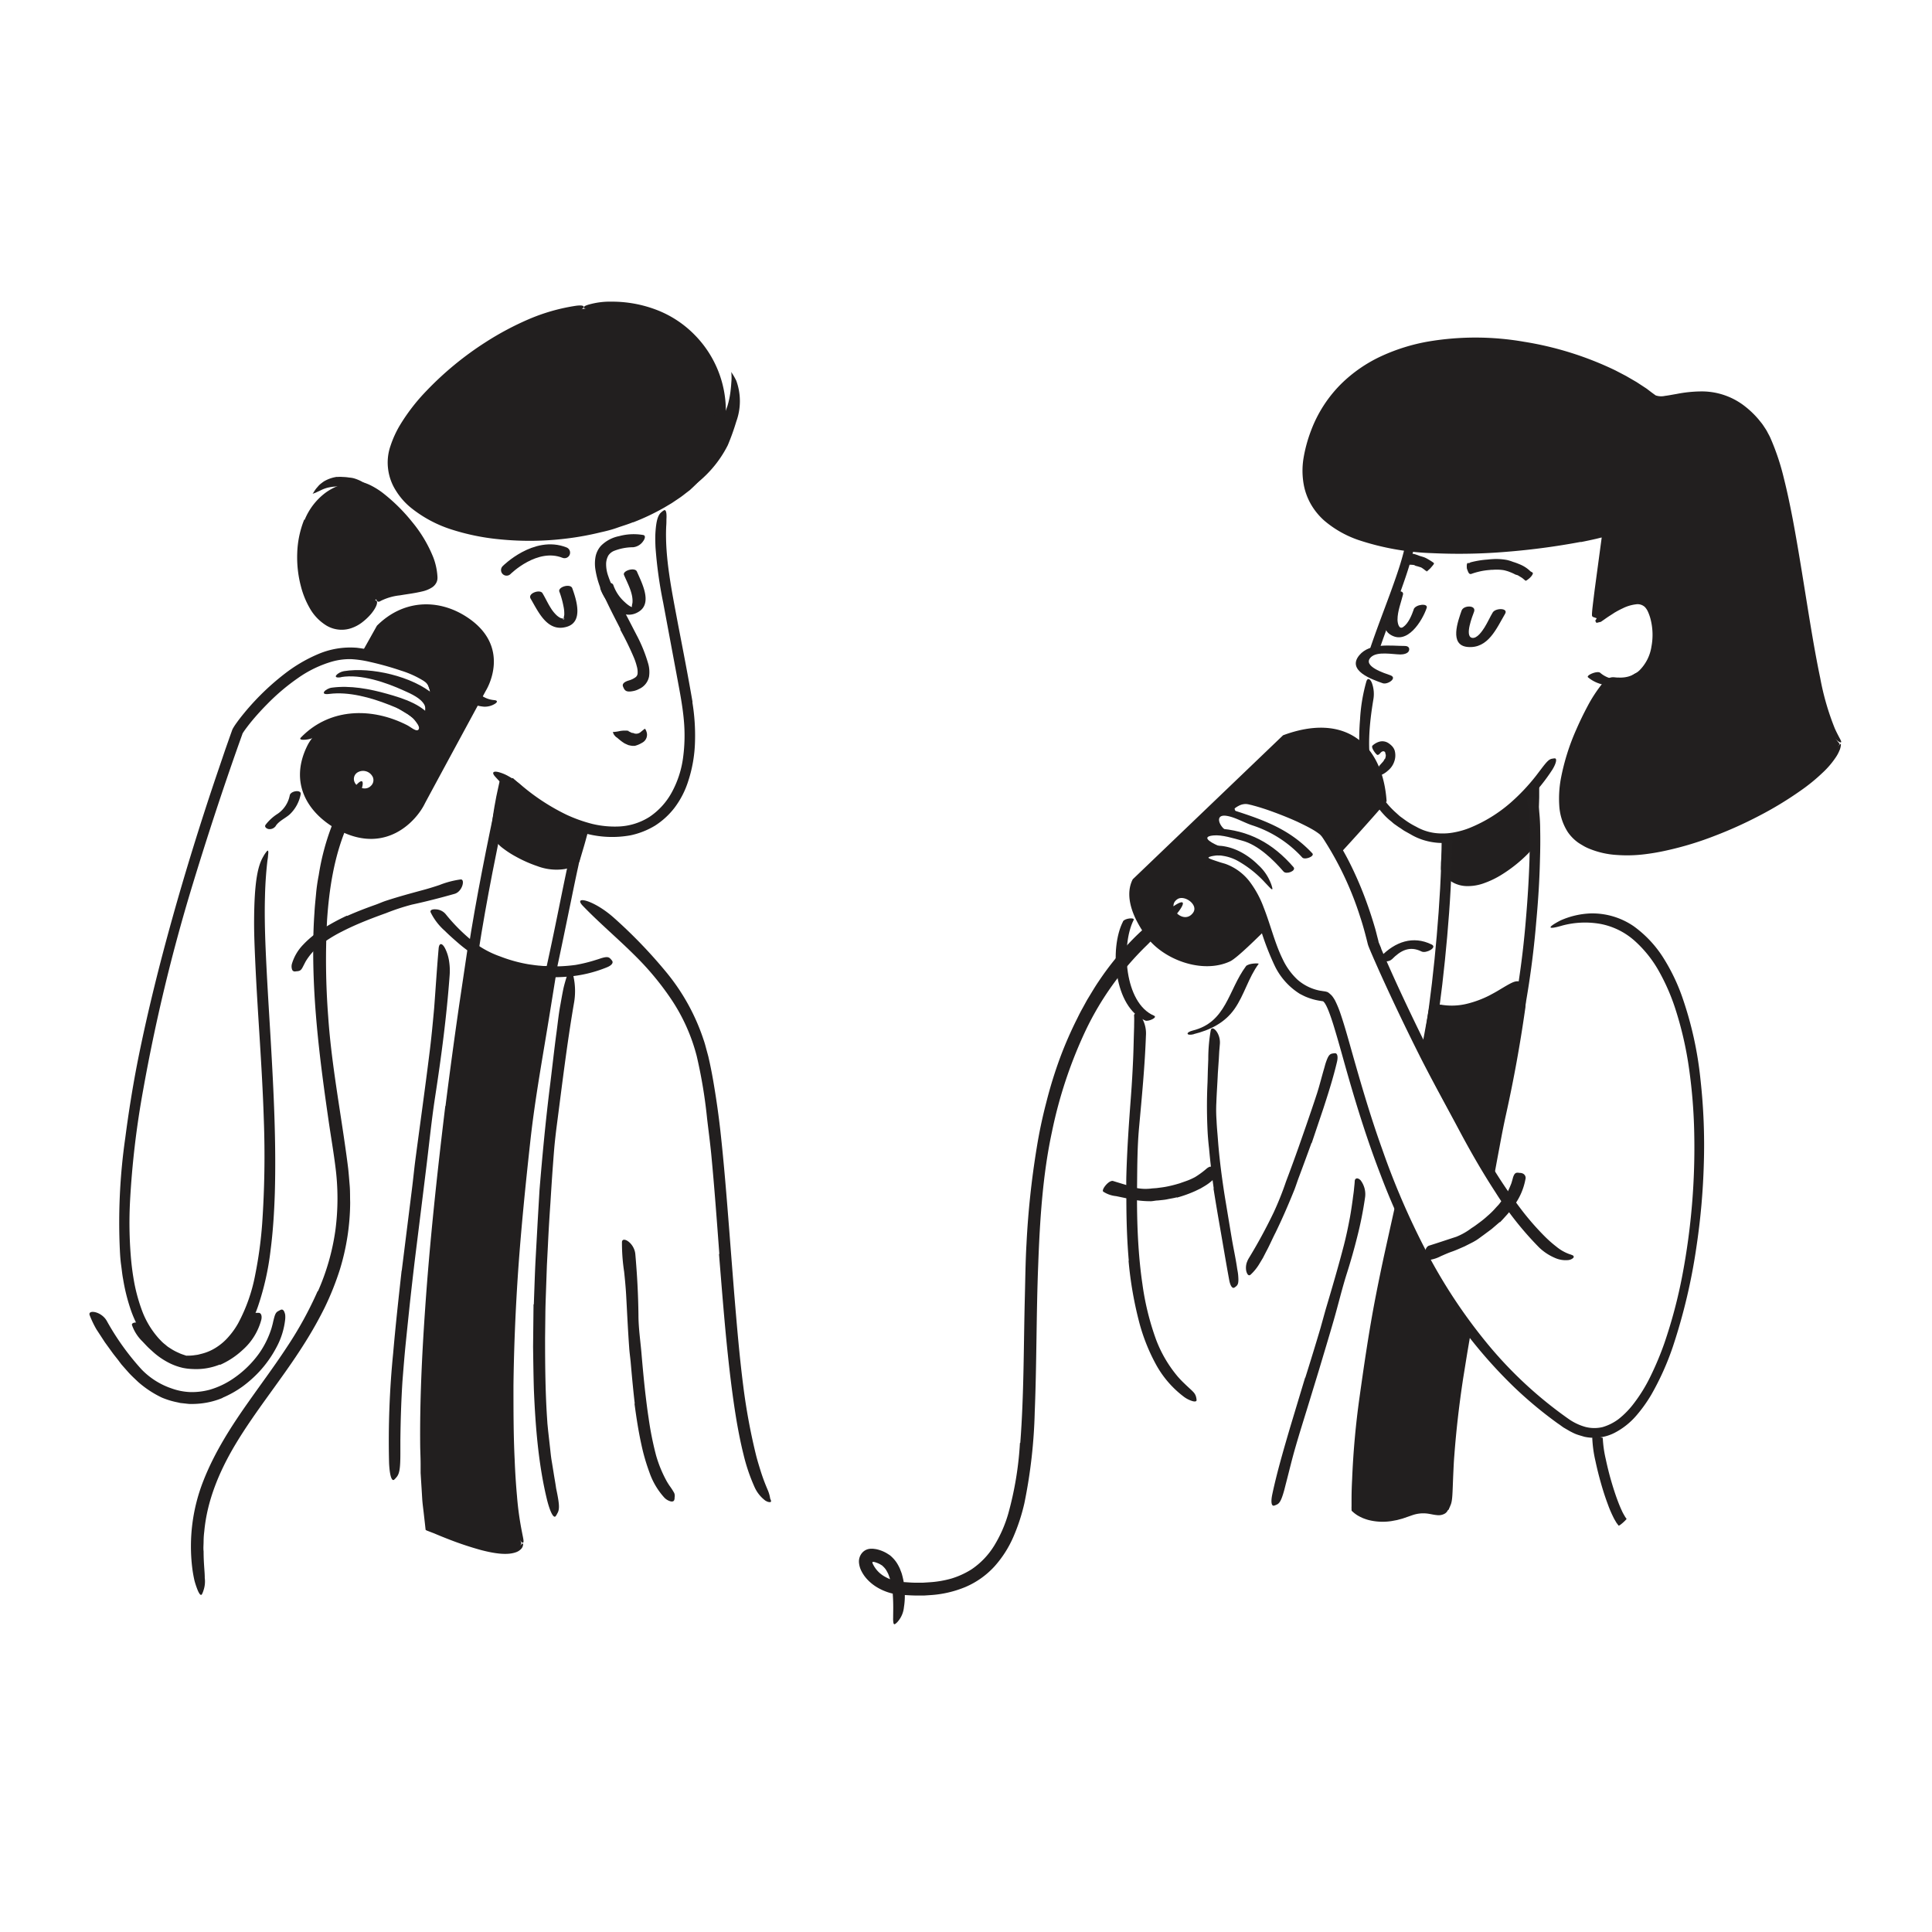 <svg id="Layer_1" data-name="Layer 1" xmlns="http://www.w3.org/2000/svg" width="520" height="520" viewBox="0 0 520 520"><defs><style>.cls-1{fill:#221f1f;}.cls-2{fill:#232020;}.cls-3,.cls-4{fill:none;stroke:#221f1f;}.cls-3{stroke-miterlimit:10;stroke-width:2px;}.cls-4{stroke-linecap:round;stroke-linejoin:round;stroke-width:3px;}</style></defs><title>Notioly v2</title><g id="_96.Feedback" data-name="96.Feedback"><path class="cls-1" d="M372.72,204.37a2.63,2.63,0,0,0,.27-1.16c0-.14-.1-.24-.11-.35a.58.58,0,0,0-.56-.66,1,1,0,0,0-.62.3c-.28.23-.44.63-.92.69-.32.05-1.89-2-1.37-2.51a4.72,4.72,0,0,1,1.67-1,3,3,0,0,1,2.47.24,5.46,5.46,0,0,1,1.12.9,3.25,3.25,0,0,1,.7,1.16,4.86,4.86,0,0,1,.06,2.42,5.58,5.58,0,0,1-.49,1.33,5.35,5.35,0,0,1-1.36,1.67,6.5,6.5,0,0,1-1.42,1,2.43,2.43,0,0,1-.37.16c-.47.12-.64-.08-.74-.78,0-.16-.05-.32-.06-.48a1.9,1.9,0,0,1,.26-1.19c.49-.54.64-.73.9-1a2.46,2.46,0,0,0,.51-.85Z"/><path class="cls-1" d="M122.48,184.53c.89,3.53,4.37,5.36,7.73,5.67a5.17,5.17,0,0,0,3.08-.82c.68-.47.6-.86-.25-.94a7.05,7.05,0,0,1-6.21-5.08c-.23-.93-4.59.18-4.35,1.17Z"/><path class="cls-1" d="M59.15,367.27a17,17,0,0,1-7.29,1.2,15,15,0,0,1-2.67-.31,16.05,16.05,0,0,1-4.35-1.69,19.52,19.52,0,0,1-3.72-2.67c-.49-.45-1-.89-1.47-1.37s-.94-1-1.38-1.45a11.25,11.25,0,0,1-2.74-4.32c-.16-.52.57-.76,1.42-.71A2.94,2.94,0,0,1,39.22,357a25.7,25.7,0,0,0,6.13,6.58,11.73,11.73,0,0,0,5.21,1.9,14.11,14.11,0,0,0,6.12-.4,16.3,16.3,0,0,0,3.55-1.59,18.76,18.76,0,0,0,4.61-3.85,15.66,15.66,0,0,0,2.31-3.93c.11-.31.23-.61.35-.92.44-1.12.7-1.41,1.54-1.44.19,0,.39,0,.58,0,.61,0,.94.73.73,1.78a16.41,16.41,0,0,1-5,8.17,21.87,21.87,0,0,1-6.14,4.06Z"/><path class="cls-1" d="M161.55,158.4c1.37,3.89,5.94,9.11,10.44,6.2,3.68-2.37.69-7.82-.56-10.76-.54-1.27-4-.22-3.47.93.94,2.23,2.48,4.93,2.27,7.43,0,.18-.35,1.32,0,1.15-.41.2-1.79-1-2-1.22a11,11,0,0,1-3.15-4.66c-.45-1.29-3.9-.3-3.48.93Z"/><path class="cls-1" d="M150.55,159.22a24.68,24.68,0,0,1,1.13,4.06,9.05,9.05,0,0,1,.19,2.26,6.07,6.07,0,0,0-.15.92c.18,1-.83-.68.38.2-.25-.18-.94-.18-1.26-.34a4.75,4.75,0,0,1-1.05-.74,9.48,9.48,0,0,1-1.54-1.92c-.84-1.3-1.46-2.72-2.24-4-.66-1.12-4,0-3.21,1.43,2.11,3.59,4.52,9.21,9.81,7.59,4.44-1.36,2.53-7.25,1.42-10.35-.48-1.36-3.94-.38-3.48.93Z"/><path class="cls-1" d="M380.52,164c-.53,1.54-1.43,3.78-2.84,4.75-1.15.8-1.52-1-1.54-1.94,0-2.31.94-4.58,1.48-6.79.35-1.48-3.18-1-3.5.35-.68,2.83-3.19,8.23,0,10.38,4.59,3.06,8.69-3.65,9.87-7.11.47-1.38-3-1-3.5.36Z"/><path class="cls-1" d="M393.42,164.25c-1,2.91-3.45,9.42,1.59,9.88,5.53.51,7.78-5,10.07-8.9,1-1.64-2.56-1.65-3.32-.37s-1.38,2.7-2.19,4c-.57.9-2.05,3.17-3.44,2.8-1.95-.53.21-5.91.61-7,.67-1.86-2.8-1.79-3.32-.37Z"/><path class="cls-1" d="M169.15,196.82a4,4,0,0,1,.47.22c.14.05.29.14.44.21s.18,0,.29,0a1.84,1.84,0,0,0,2.2-.32c.31-.22.58-.5,1-.77.12-.1,0-.1.07,0s.28.42.37.74a2.42,2.42,0,0,1-1.14,3,7.35,7.35,0,0,1-2,.85q-.3,0-.6,0a5.39,5.39,0,0,1-.56-.08l-.55-.12-.48-.21-.58-.27c-.17-.11-.33-.23-.5-.33a15.56,15.56,0,0,1-1.35-1.08c-.16-.14-.35-.24-.5-.37a4.81,4.81,0,0,1-.42-.48,1.94,1.94,0,0,1-.15-.24,2.46,2.46,0,0,1-.2-.58l0,0a1.07,1.07,0,0,0,.43,0,10,10,0,0,0,1.39-.22,7.85,7.85,0,0,1,1.18-.13c.26,0,.5,0,.71,0s.41.1.58.09Z"/><path class="cls-1" d="M157.16,83.11c-26.11,3.63-52.61,29-51.42,42.24,1.83,20.44,50.06,25.81,76.59,6.49C204.1,116,191.82,78.3,157.16,83.11Z"/><path class="cls-1" d="M170.39,140.55c-1.42.59-2.89,1-4.34,1.52s-2.93.88-4.42,1.21a76.92,76.92,0,0,1-9,1.65,80.53,80.53,0,0,1-18.23.22,60.91,60.91,0,0,1-13.1-2.71,33.69,33.69,0,0,1-10.56-5.67,18.25,18.25,0,0,1-4.12-4.62,14,14,0,0,1-2.16-5.91,13.64,13.64,0,0,1,.65-6.25,28,28,0,0,1,2.49-5.48,51.87,51.87,0,0,1,7.17-9.3,86.27,86.27,0,0,1,15.92-13.1,79.83,79.83,0,0,1,11.66-6.21,51.66,51.66,0,0,1,12.74-3.61c2.75-.34,2.45.54.35,1.7a96.85,96.85,0,0,1-10.33,4.6,74.41,74.41,0,0,0-11.52,5.72,84.39,84.39,0,0,0-10.52,7.5,68.86,68.86,0,0,0-9.12,9.11c-2.69,3.3-5.11,6.94-6.23,10.84a11.7,11.7,0,0,0-.4,3.45c.09.58.16,1.17.27,1.75s.31,1.15.55,1.7a15,15,0,0,0,4.54,5.79c4,3.23,9.15,5.08,14.28,6.32a69.76,69.76,0,0,0,17.5,1.66,81.51,81.51,0,0,0,8.82-.73A82.76,82.76,0,0,0,162,140,60.84,60.84,0,0,0,181.64,131a25,25,0,0,0,9.24-28.63A25.62,25.62,0,0,0,184.34,92c-.7-.74-1.54-1.34-2.3-2l-1.26-.88-.62-.43-.67-.38-1.32-.76-1.38-.65c-.9-.47-1.89-.74-2.83-1.12s-1.73-.48-2.58-.72l-2.64-.49-2.3-.28c-.7-.08-1.35-.09-1.93-.13-1.17-.12-2.12-.09-2.91-.15a10.27,10.27,0,0,1-3.3-.6,7.17,7.17,0,0,1-1.06-.48c-.38-.29.12-.65,1.39-1a20.9,20.9,0,0,1,6-.74,33.52,33.52,0,0,1,11.92,2.15,28.73,28.73,0,0,1,10.5,6.88A29.14,29.14,0,0,1,195.17,114a27.73,27.73,0,0,1-8.6,17.08l-.89.83-1,.76c-.63.5-1.27,1-1.92,1.43l-1.95,1.31-2,1.19a61.17,61.17,0,0,1-8.42,4Z"/><path class="cls-1" d="M101.07,161.49c3.05-4.09,15.57-1.68,15.52-6.09-.11-10.32-15.86-24.39-20.22-24.07C71.27,133.19,83.69,184.78,101.07,161.49Z"/><path class="cls-1" d="M82,139.91a17.2,17.2,0,0,1,5.7-7.35,15,15,0,0,1,4.24-2.11,13.9,13.9,0,0,1,2.27-.55,11.16,11.16,0,0,1,1.14-.16l.57-.05.29,0h.41a6.09,6.09,0,0,1,2.05.46,13,13,0,0,1,1.59.74,20.21,20.21,0,0,1,2.75,1.77,47.54,47.54,0,0,1,7.91,7.81,35.82,35.82,0,0,1,5.71,9.57,17.44,17.44,0,0,1,1.1,5,4.8,4.8,0,0,1,0,.83,2.82,2.82,0,0,1-.24.86,3.33,3.33,0,0,1-1.17,1.35,8,8,0,0,1-2.58,1.08c-2.12.52-4.14.74-6.1,1.08a15.13,15.13,0,0,0-5.18,1.5c-.38.25-.64.29-.91.08a1.29,1.29,0,0,1-.22-1.39,4.49,4.49,0,0,1,1.73-2.2,8.09,8.09,0,0,1,3.28-1.34c2.15-.39,4.26-.55,6.09-.91a10.77,10.77,0,0,0,1.24-.3,3.7,3.7,0,0,0,.77-.33c0-.1.08.35,0-.86a17,17,0,0,0-1.56-5.26,36.87,36.87,0,0,0-3-5.14,35,35,0,0,0-4.8-5.57A37,37,0,0,0,99.31,134a6.06,6.06,0,0,0-3-1.18,14.42,14.42,0,0,0-3.76.75,12.39,12.39,0,0,0-6,4.6,19.64,19.64,0,0,0-3.18,9.18,28.26,28.26,0,0,0,.23,7.57A21.49,21.49,0,0,0,86,161.94a9.37,9.37,0,0,0,3.77,3.82,5.06,5.06,0,0,0,4.68-.13,9.84,9.84,0,0,0,1.89-1.28c1.14-.94,1.85-1.67,2.43-2.11a2.64,2.64,0,0,1,1.61-.62,3.16,3.16,0,0,1,.75,0c.7.12.41,1.59-1.25,3.61a15.11,15.11,0,0,1-2.15,2.07,10,10,0,0,1-2.8,1.63,8,8,0,0,1-7-.52,12.91,12.91,0,0,1-4.6-4.79A23.28,23.28,0,0,1,81,157.85a30.71,30.71,0,0,1-1-9,26.4,26.4,0,0,1,1.88-9Z"/><path class="cls-1" d="M187.2,124.34a43.7,43.7,0,0,0,3.88-5.18c.41-.68.71-1.42,1.11-2.12a38.26,38.26,0,0,0,3.63-7.86,22.71,22.71,0,0,0,.79-3.8c.1-.82.18-1.65.23-2.48a13.35,13.35,0,0,0,0-2.53c0-.55-.12-.45.1-.05a17.28,17.28,0,0,1,1.23,2.14,16.06,16.06,0,0,1,0,11,62.45,62.45,0,0,1-2.29,6.38,30.5,30.5,0,0,1-4.16,6.21,31,31,0,0,1-3.24,3.24,32.25,32.25,0,0,1-5.68,3.88,19.25,19.25,0,0,1-4.77,2c-.37.09-.73.17-1.11.23a8.06,8.06,0,0,1-1.52.11h-.67l-.19,0a10.41,10.41,0,0,0,1.29-.72,26.08,26.08,0,0,0,3.67-2.76c1.16-1,2.22-2,3.26-3a56.66,56.66,0,0,0,4.28-4.78Z"/><path class="cls-1" d="M90.69,128.38a8.86,8.86,0,0,1,1.63,0,11.09,11.09,0,0,1,1.62.15,7.86,7.86,0,0,1,1.17.17,10.87,10.87,0,0,1,3.74,1.87c.25.16.47.41.71.6a3.09,3.09,0,0,1,.63.67,3.16,3.16,0,0,1,.8,2.13c0,.23.06.19,0,0a2.78,2.78,0,0,0-.74-.65,22.36,22.36,0,0,0-3.45-1.68,7.42,7.42,0,0,0-2.38-.5c-.44-.08-.9-.09-1.35-.17l-1.39-.07a14.31,14.31,0,0,0-1.73.08,9.62,9.62,0,0,0-1.31.19,6.71,6.71,0,0,0-1.28.35c-.66.22-1.23.57-1.87.83l-.41.2c-.53.24-.75.26-.86.33l-.07,0a3.75,3.75,0,0,0,.35-.52,9.65,9.65,0,0,1,.6-.87l.71-.82a6.47,6.47,0,0,1,.85-.72,5.14,5.14,0,0,1,.93-.61,9.51,9.51,0,0,1,3.14-1Z"/><path class="cls-2" d="M155.49,222.68a84.31,84.31,0,0,0-2.55,9.61c-.7,3.19-1.35,6.39-2,9.58-1.29,6.38-2.59,12.75-4,19.1-.11.44,2.69,1,2.76.6,1.38-6.37,2.68-12.76,4-19.14.65-3.19,1.3-6.37,2-9.53a83.69,83.69,0,0,1,2.44-9.26C158.26,223.33,155.61,222.32,155.49,222.68Z"/><path class="cls-2" d="M128.76,256.32c2.21-14.31,5.14-28.55,8.12-42.77.13-.48-2.67-1.08-2.76-.58-3,14.24-5.92,28.5-8.15,42.93C125.9,256.3,128.7,256.71,128.76,256.32Z"/><path class="cls-1" d="M133.22,224c1.47,3.94,15.41,12.53,21.45,7.12.47-1.65,1.48-5.62,1.93-7-10.26-3.66-20.08-13.33-20.25-13.57C135.68,213.66,134.23,219.24,133.22,224Z"/><path class="cls-1" d="M147.89,217.53a50.78,50.78,0,0,0,4.38,2.81c.75.43,1.51.85,2.29,1.21.49.3,2.25,1,3.51,1.51a3.17,3.17,0,0,1,.37.16l-.12.41-.23.84-.46,1.7-.28,1-.27.93L156,231.74c0,.27-.29.37-.47.53l-.58.44a10.24,10.24,0,0,1-.93.53,8.52,8.52,0,0,1-1.94.65,14.53,14.53,0,0,1-7.43-.76,34.91,34.91,0,0,1-5.82-2.58,25.81,25.81,0,0,1-3.44-2.22,9.45,9.45,0,0,1-2.8-3.26c-.21-.48-.08-.79.19-.86a2.89,2.89,0,0,1,1.18.06,6.31,6.31,0,0,1,3.13,1.29,30.18,30.18,0,0,0,6.26,3.9,18,18,0,0,0,6.91,1.87,5.85,5.85,0,0,0,2-.3,4.61,4.61,0,0,0,.87-.41l.2-.12.08-.06s.13-.06.13-.13l.57-2.08c.23-.8.46-1.6.68-2.39l.1-.33,0-.11.06-.2L155,225s0-.07-.06-.08l-.13-.06-.56-.26-1.17-.56a48.36,48.36,0,0,1-4.82-2.74c-1.92-1.22-3.73-2.56-5.51-3.94-1-.75-1.92-1.54-2.86-2.34l-1.38-1.21-.87-.79-.75-.72,0-.05a.14.14,0,0,0,0,.07l0,.14-.06.28c0,.17-.07.34-.1.51-.06.32-.11.64-.15.93l-.3,1.67-.58,3.35c-.1.56-.17,1.11-.28,1.66-.43,2.07-.78,2.69-1.64,3a3.7,3.7,0,0,1-.6.18c-.63.07-.93-.87-.75-2.42s.42-3.19.7-4.8l.45-2.44.36-1.68.54-2.47,1.78-.41,1.8-.39,1.07,1,.89.81.45.4.25.22,1,.86q1,.86,2,1.68c1.38,1.09,2.78,2.17,4.24,3.15Z"/><path class="cls-1" d="M140.32,415.37c-5.94-16.76-2.81-80,2.77-121.23,1.16-8.59,3.86-24.92,5.18-32.61-6.16.07-13.7,0-21-5.12-6.79,45.19-15.57,121-11.15,154.23C116.17,410.64,138.61,421.21,140.32,415.37Z"/><path class="cls-1" d="M119.91,297.66q1.71-13.57,3.67-27.1l2.27-15.26.23-1.51c.38.17.84.51,1.25.75l2.5,1.57.62.38.3.19.2.1.72.36c.47.26,1,.45,1.45.67a26.86,26.86,0,0,0,6.21,1.73,37.88,37.88,0,0,0,4.4.42c.77,0,1.44,0,2.3.05l4,0-2,12.38c-1.85,11.54-4,23-5.28,34.65s-2.46,23.25-3.28,34.91c-.71,10.34-1.15,20.77-1.27,31.05,0,6.61,0,13.23.32,19.82q.19,4.95.63,9.86a83.19,83.19,0,0,0,1.34,9.68c.19,1,.35,1.68.4,2.15s0,.7-.16.72-.39-.17-.7-.58a9.2,9.2,0,0,1-1.07-1.83c-1.62-3.26-3.15-9.75-3.56-17.43-.67-13.63-.32-27.2.36-40.77s1.85-27.13,3.42-40.7q.73-6.09,1.48-12.28c.52-4.12,1.07-8.27,1.77-12.4,1.32-8.27,2.64-16.59,4-24.84l.25-1.5-1.7,0c-1.11,0-2.22-.07-3.33-.17A34.42,34.42,0,0,1,135,261.5a31.27,31.27,0,0,1-3.2-1.14c-.52-.23-1-.45-1.54-.72l-.76-.38c-.21-.11-.25-.15-.38-.22l-.34-.2-.26-.18-.26-.17c-.06,0-.05.17-.07.26l-.28,1.78c-1.3,8.55-2.5,17.11-3.65,25.68q-2.23,16.79-4,33.6c-1.78,17-3.34,34.09-4,51-.24,6.58-.35,13.1-.21,19.59l.13,4.86c0,1.62.18,3.23.27,4.84s.15,3.24.36,4.83l.51,4.57c0,.14,0,.31.16.33l.5.22,2,.81c1.31.54,2.62,1.05,4,1.56a76,76,0,0,0,10.6,3.29,15.91,15.91,0,0,0,4.6.53,2.47,2.47,0,0,0,1.3-.71c.24-.2.37-.12.29.4a2,2,0,0,1-.49.95,3.44,3.44,0,0,1-1.33.88c-2.27.86-5.55.46-9.44-.55a87.87,87.87,0,0,1-8.49-2.81c-1.4-.54-2.79-1.1-4.17-1.69L115,412a2,2,0,0,1-.44-.23l-.06-.5-.11-1-.28-2.48c-.16-1.51-.39-3-.48-4.53s-.18-3-.28-4.54l-.14-2.28,0-2.29c0-1.52-.07-3-.11-4.57-.14-12.23.45-24.58,1.3-36.92,1.25-18.34,3.24-36.68,5.45-54.95Z"/><path class="cls-1" d="M412.7,225.08c-2.2,3.58-18,18.35-23.46,8.65-.14-1.71.5-6.4.34-7.86,11.52,1.14,23.53-13.5,23.75-13.7C413.38,215.34,412.64,220.19,412.7,225.08Z"/><path class="cls-1" d="M400.94,224.9a25.84,25.84,0,0,1-5.55,2.07,14.4,14.4,0,0,1-1.48.32l-1.51.17-.38,0-.18,0h-.06l-.22,0a2.29,2.29,0,0,0-.44,0,1.37,1.37,0,0,1,0,.19l0,.35-.07,1.1c-.05.73-.1,1.45-.17,2.16s-.12,1.24-.14,1.81c0,.13,0,.2,0,.28l0,0,.09.16a1.44,1.44,0,0,0,.22.31,4.43,4.43,0,0,0,2.35,1.67c2,.55,4.42-.16,6.59-1.17a27.07,27.07,0,0,0,5.49-3.6c2.15-1.8,4.14-3.9,6-5.81.51-.55,1.15-.16,1.29.94a5.18,5.18,0,0,1-1.59,4,38.57,38.57,0,0,1-7.27,5.73,23.9,23.9,0,0,1-4.29,2.06,12.76,12.76,0,0,1-5,.85,8,8,0,0,1-3.2-.79,7.23,7.23,0,0,1-2.6-2.1,6.08,6.08,0,0,1-.47-.66l-.32-.5a.78.78,0,0,1-.19-.52,10,10,0,0,1,0-1l0-.72c.05-.95.13-1.87.22-2.77l.15-1.79a21.66,21.66,0,0,0,0-3c1.05,0,2.18.05,3.25.06h.33l.24,0,.48-.06,1-.1c.65-.11,1.28-.3,1.93-.45s1.26-.44,1.89-.65a32.08,32.08,0,0,0,6.25-3.44,51.86,51.86,0,0,0,4.3-3.41c.35-.3.68-.62,1-.93l.65-.62.71-.73c.93-1,1.88-2,2.79-3l1.11-1.24c.17-.08.11.53.14.9l0,1.2,0,2.48-.15,4.77c0,.62,0,1.23,0,1.85-.06,2.3-.24,3-1,3.52a3.32,3.32,0,0,1-.53.33c-.6.24-1.13-.73-1.25-2.49-.06-.89-.09-1.79-.1-2.69V217.5c-.08-.17-.13-.14-.17-.08s-.05.1,0,.09A45.74,45.74,0,0,1,401,225Z"/><path class="cls-1" d="M125.3,165.85c-7.51-4.73-16.83-4.46-23.85,2.56l-3.92,7c6,1.51,17.3,5.25,17.9,9.67,1.31,3-1.57,2-5.25.66,3.63,1.45,6.57,1.45,6.4,4.95-.41,8.53-8.36-.95-14.81-2.49,6.47,2,12,5.43,12,10.23-.09,1.36-8.25-6.1-18.79-5.29,0,0-8.92.62-12.36,7.76-5.31,11,1.54,19.17,9.2,22.88,12.33,6,20.24-2.92,22.45-7.36.11-.28,16.53-30.58,16.53-30.58S138.23,174,125.3,165.85Zm-25.51,45.7c-1.67,1.7-5.14-.14-4.45-2.51a2.06,2.06,0,0,1,.82-1.1,2.9,2.9,0,0,1,4.21,1.27A2.1,2.1,0,0,1,99.79,211.55Z"/><path class="cls-1" d="M193.61,337.49c-.67-8.93-1.32-17.86-2.17-26.76-.32-3.24-.75-6.47-1.13-9.7a131.59,131.59,0,0,0-2.8-16.83,49.72,49.72,0,0,0-6.88-15.3A76,76,0,0,0,171,257.3c-4.56-4.57-9.57-8.76-14.11-13.47-2.82-2.92,3-1.67,8.58,3.41a132,132,0,0,1,14,14.6,56.19,56.19,0,0,1,9.91,18.05c.36,1,.59,2,.87,3l.41,1.52.34,1.52q.65,3,1.16,6.12c.69,4.1,1.27,8.22,1.73,12.32,1,9,1.7,18,2.41,27q.64,8.31,1.3,16.62c.7,8.37,1.39,16.79,2.45,25.06a163,163,0,0,0,3.49,18.81c.35,1.35.75,2.64,1.17,4,.77,2.44,1.41,3.94,1.83,4.95a9.85,9.85,0,0,1,.71,2.24c0,.32.23.62.27.89s-.05.34-.32.36a2,2,0,0,1-.52-.08,4.19,4.19,0,0,1-.69-.33,9.32,9.32,0,0,1-3-3.87,48.62,48.62,0,0,1-2.87-8.53c-.73-2.91-1.31-5.86-1.83-8.83-1-5.95-1.75-12-2.39-18.06-.95-9-1.64-18.05-2.38-27.06Z"/><path class="cls-1" d="M186.35,189a54.92,54.92,0,0,1,.71,10.65,37,37,0,0,1-1.84,10.64,23.74,23.74,0,0,1-3.67,7.12,20.64,20.64,0,0,1-5.26,4.82,21.15,21.15,0,0,1-6.6,2.6,27.64,27.64,0,0,1-13.74-1A49.54,49.54,0,0,1,145,218.73,51,51,0,0,1,133.25,209c-1.06-1.19-.35-1.55,1.11-1.14A11.4,11.4,0,0,1,137,209a18.47,18.47,0,0,1,3.15,2.2,57,57,0,0,0,12.36,8.1,39.71,39.71,0,0,0,6.88,2.45,26,26,0,0,0,7.19.7,16.72,16.72,0,0,0,8.24-2.59,18.68,18.68,0,0,0,5.92-6.47,26.8,26.8,0,0,0,3.1-9.39,44.51,44.51,0,0,0,.22-10.13c-.36-4.16-1.23-8.37-2-12.58-1.19-6.38-2.39-12.79-3.57-19.12a115.22,115.22,0,0,1-2.06-14.86c-.05-1.11-.08-2.21-.05-3.34.2-4.21.83-5.51,1.74-6.2a3.28,3.28,0,0,1,.64-.45c.33-.12.54.25.61,1a9,9,0,0,1,0,1.4c0,.56,0,1.2-.06,1.91-.39,8.52,1.54,17.58,3.25,26.75,1.32,6.81,2.65,13.65,3.84,20.58Z"/><path class="cls-1" d="M43.93,365a21,21,0,0,1-5.6-5.95,31,31,0,0,1-3.36-7.2,50.43,50.43,0,0,1-1.83-7.56c-.25-1.27-.36-2.55-.54-3.82s-.27-2.55-.33-3.82a159.82,159.82,0,0,1,1.44-30.33c.95-7.3,2.12-14.57,3.56-21.76,2.57-12.69,5.71-25.24,9.19-37.68s7.31-24.79,11.41-37c.92-2.71,1.85-5.43,2.77-8.15l1.43-4.06.36-1a3.57,3.57,0,0,1,.28-.64l.31-.52c.42-.64.85-1.23,1.29-1.82a67.61,67.61,0,0,1,12.25-12.3,40.52,40.52,0,0,1,9-5.31,22,22,0,0,1,10.52-1.73,47.68,47.68,0,0,1,10.18,2.43,39.77,39.77,0,0,1,4.83,2,18.35,18.35,0,0,1,4.51,3l-.11-.09a4.06,4.06,0,0,1,1.21,1.65,6.61,6.61,0,0,1,.46,1.77,4.1,4.1,0,0,1-.32,2.22,2.1,2.1,0,0,1-.62.76,1.63,1.63,0,0,1-.58.25c-.71,0-.78-.18-.49-.4a1.71,1.71,0,0,0,.53-.6,2.13,2.13,0,0,0,.09-1.2,5.24,5.24,0,0,0-.5-1.51,2.75,2.75,0,0,0-1.07-1.23l-.1-.09a26,26,0,0,0-6.1-2.79,80.58,80.58,0,0,0-8.37-2.35,28.3,28.3,0,0,0-5.13-.76,17.53,17.53,0,0,0-5,.62,30.92,30.92,0,0,0-9.4,4.54,57.13,57.13,0,0,0-8.24,7c-1.27,1.28-2.5,2.62-3.67,4-.58.69-1.15,1.39-1.68,2.1-.27.35-.53.71-.78,1.06l-.34.51-.13.22a.14.14,0,0,1,0,.05c-5,13.93-9.66,28.17-14,42.51a476.68,476.68,0,0,0-12.73,53.36A237.72,237.72,0,0,0,35,323.28a111.71,111.71,0,0,0,.22,15,70,70,0,0,0,1,7.38,47.11,47.11,0,0,0,2,7.08,23.55,23.55,0,0,0,4.59,7.59l.76.79a9.52,9.52,0,0,0,.83.72c.28.22.55.48.85.69l.92.59a14.18,14.18,0,0,0,1.92,1,7.49,7.49,0,0,0,1,.41l1,.34c.1.05.18,0,.33,0l.56,0a10,10,0,0,0,1.09-.08l1.09-.15c.35-.07.7-.17,1.06-.26a13.08,13.08,0,0,0,4-1.73,15,15,0,0,0,3.3-2.86,20.59,20.59,0,0,0,2.58-3.63,45.19,45.19,0,0,0,4.58-13,111.22,111.22,0,0,0,1.89-13.89A265.43,265.43,0,0,0,71,301.21c-.46-14.51-1.7-28.7-2.33-43.09-.14-3.17-.27-6.27-.28-9.48,0-11.9,1.13-15.83,2.49-18.13a8.51,8.51,0,0,1,1-1.46c.22-.22.33-.08.34.36a7.07,7.07,0,0,1-.08.88c0,.37-.08.82-.16,1.33-.24,2.08-.56,5.36-.66,9.63-.18,6.34.09,12.82.42,19.36s.76,13.18,1.15,19.85c.77,13.37,1.47,27,1.08,40.69-.17,5.09-.48,10.2-1.14,15.3a73.36,73.36,0,0,1-3.41,15.21,35.06,35.06,0,0,1-3.48,7.23,20.45,20.45,0,0,1-5.74,6,17.57,17.57,0,0,1-8,2.84c-.34.05-.69,0-1,.06l-1.31.06c-.3-.08-.57-.19-.76-.25l-.5-.17-1-.35c-.65-.26-1.27-.6-1.9-.9a20.7,20.7,0,0,1-1.8-1.11Z"/><path class="cls-1" d="M84.59,198.37c4.63-4.8,10.48-5.45,16.58-3.56,3.19,1,6.08,3.41,9.33,4s7.53-.86,6-4.72c-1.73-4.27-8.28-6.21-12.24-7.33-4.77-1.35-10-2.33-14.92-1.68-1.73.22-3.55,2.07-.7,1.69,5.19-.68,11.21,1,16,2.89,2.36.9,5.34,2.14,7,4.22.35.44,1.31,1.6,1.12,2.23-.37,1.24-2.08-.37-3.18-.93-9.55-4.87-20.9-4.66-28.63,3.36-.93,1,3,.56,3.7-.21Z"/><path class="cls-1" d="M91.85,182.23c5.34-.87,12.06,1.46,16.87,3.65,1.81.82,4.6,2,5.55,3.91.45.92-.13,2,.25,2.81,2.07.6,2.46.51,1.17-.25L113.85,191c-.94-.69-4.5.91-3.81,1.42,2,1.52,4.86,4,7.5,1.77,2.28-2,1.07-5.63-.85-7.28-5.69-4.87-16.8-7.46-24.12-6.27-1.68.28-3.57,2.1-.72,1.63Z"/><path class="cls-1" d="M74.24,222.25c.89-1.3,2.52-2,3.68-3a10,10,0,0,0,3-5.44c.31-1.36-2.65-1-2.93.24A7.78,7.78,0,0,1,74.78,219a12.51,12.51,0,0,0-3.3,3c-.42.61.36,1.08.86,1.15a2,2,0,0,0,1.9-.87Z"/><path class="cls-1" d="M93.45,246.52c2.51-1.12,5.06-2.1,7.61-3,.93-.33,1.83-.75,2.77-1.06,3.32-1.09,6.67-2,10-2.9,1.49-.4,3-.87,4.41-1.34A24.38,24.38,0,0,1,124,236.7c1.24-.08.46,3.28-1.65,3.88-3.79,1.07-7.6,2.06-11.5,2.9a58.92,58.92,0,0,0-6.92,2.28c-2.52.9-5,1.84-7.47,2.89-1.51.65-3,1.34-4.45,2.09a36.52,36.52,0,0,0-6.22,3.93,16.46,16.46,0,0,0-3.53,4.12c-.17.34-.35.67-.52,1-.6,1.23-.82,1.53-1.77,1.62-.21,0-.43.06-.64.06a.75.75,0,0,1-.73-.56,2.6,2.6,0,0,1,0-1.59,12.51,12.51,0,0,1,3-5.06,25.32,25.32,0,0,1,4.44-3.73,55.72,55.72,0,0,1,7.34-4.08Z"/><path class="cls-1" d="M59.88,376.26a20.91,20.91,0,0,1-5.94,1.5,22.75,22.75,0,0,1-3.09.11l-1.53-.17-.76-.08-.75-.17a21.51,21.51,0,0,1-4.25-1.29,27.58,27.58,0,0,1-6.37-4.2c-.91-.87-1.84-1.71-2.67-2.64l-1.23-1.39-.61-.7-.56-.74c-.64-.88-1.37-1.71-2-2.6l-1.91-2.64c-.75-1.16-1.51-2.32-2.27-3.48A27.29,27.29,0,0,1,24.14,354c-.62-1.6,3.17-1.08,4.62,1.56a69.4,69.4,0,0,0,9.32,13,20.27,20.27,0,0,0,8.06,5.12,16.73,16.73,0,0,0,5.09,1,18.5,18.5,0,0,0,5.21-.63,22.06,22.06,0,0,0,6-2.78,27.85,27.85,0,0,0,7.3-7,24.46,24.46,0,0,0,3.38-6.93c.14-.54.3-1.06.4-1.6.49-2,.63-2.51,1.53-2.94a5.59,5.59,0,0,1,.6-.3c.34-.1.63.07.84.51a3.68,3.68,0,0,1,.27.88,6.64,6.64,0,0,1,0,1.19,20.4,20.4,0,0,1-2.35,7.55,30.72,30.72,0,0,1-4.64,6.56,32.68,32.68,0,0,1-4.5,4,28,28,0,0,1-5.33,3Z"/><path class="cls-1" d="M143.68,351.08c.14-3.77.25-7.53.43-11.29l.62-11.27q.24-4.12.48-8.22c.79-9.65,1.71-19.28,2.92-28.87.52-4.27,1-8.55,1.55-12.78.39-2.72.63-5.45,1.14-8.16.24-1.36.48-2.72.75-4.07s.7-2.69,1.09-4c.5-1.66,1.24-1.2,1.69.39a18.4,18.4,0,0,1,.11,7.33c-1.86,10.86-3.18,21.9-4.63,33q-.32,2.49-.57,5c-.16,1.7-.28,3.41-.41,5.12-.26,3.43-.48,6.89-.69,10.31-.26,3.76-.5,7.53-.67,11.3l-.29,5.65-.2,5.66c-.07,2.32-.18,4.64-.21,7l-.08,7c0,7,.06,14.09.5,21l.13,2,.2,2,.45,4c.16,1.32.26,2.65.49,4s.43,2.62.64,3.94c.19,1.16.4,2.29.56,3.46.9,4.26,1,5.66.31,6.78a4,4,0,0,1-.45.75c-.56.58-1.44-1.08-2.27-4.28-2.33-9.49-3.16-19.73-3.58-29.95-.11-3.8-.16-7.6-.21-11.41l.12-11.42Z"/><path class="cls-1" d="M108.13,342l2.75-22c.34-2.67.59-5.35.94-8,1.24-9.4,2.56-18.79,3.73-28.2.54-4.17.93-8.38,1.31-12.53.4-5.33.74-10.72,1.2-16,.16-1.64,1-1.44,1.74,0a11.37,11.37,0,0,1,1,3,16.54,16.54,0,0,1,.22,4.25c-.8,11-2.24,21.87-3.92,32.8-1,6.53-1.67,13.38-2.51,20.08q-1.36,11.06-2.74,22.12c-.56,4.54-1.07,9.08-1.57,13.62-.36,3.44-.72,6.89-1.07,10.33s-.62,6.89-.89,10.31c-.34,5.33-.5,10.56-.56,15.82,0,1.16,0,2.29,0,3.46,0,4.32-.25,5.68-1.12,6.62a4.33,4.33,0,0,1-.59.61c-.67.43-1.19-1.35-1.33-4.56a238.06,238.06,0,0,1,1.1-29.51c.64-7.41,1.46-14.84,2.28-22.25Z"/><path class="cls-1" d="M85.58,347.53a61.53,61.53,0,0,0,4.69-16.4,65.58,65.58,0,0,0,0-17.14c-.53-4.23-1.27-8.46-1.88-12.72-2.17-15-4.12-30.17-4.09-45.46,0-3.39.09-6.8.34-10.19.08-1.7.28-3.39.43-5.08s.4-3.37.72-5a64.63,64.63,0,0,1,3.31-12.71,37.88,37.88,0,0,1,6.67-11.41c1.86-2.08,2.24-1.13,1.51,1.14s-2.3,5.95-4.08,10.28c-3.23,7.71-4.6,16.24-5.17,24.81a200.76,200.76,0,0,0,.31,26.05c.71,10.47,2.57,21.28,4.16,32,.43,2.94.86,5.89,1.22,8.86.16,1.5.27,3,.4,4.53s.08,3,.13,4.55a62.75,62.75,0,0,1-2.74,17.95,76.57,76.57,0,0,1-4.13,10.36,107.45,107.45,0,0,1-5.45,9.66c-5.94,9.46-13.12,18-18.7,27.37-4.3,7.25-7.5,15-8.25,23.21a21.77,21.77,0,0,0-.18,2.67c0,.9-.11,1.78,0,2.69,0,3.37.33,5.56.31,7.15a7.37,7.37,0,0,1-.33,3.33,6,6,0,0,1-.44,1.09c-.29.41-.7-.05-1.19-1.26a22.47,22.47,0,0,1-.79-2.37,34.48,34.48,0,0,1-.61-3.43,48.1,48.1,0,0,1,3.05-23.65c3-7.61,7.45-14.54,12.08-21.09,3.43-4.89,7-9.65,10.2-14.54A100,100,0,0,0,85.5,347.5Z"/><path class="cls-1" d="M390.79,226.72a17.53,17.53,0,0,1-7.64-.61,16.26,16.26,0,0,1-3.47-1.54l-1.61-.9c-.53-.3-1-.7-1.53-1l-1.11-.78c-.38-.25-.7-.58-1.05-.86a15.84,15.84,0,0,1-2-1.87,22.67,22.67,0,0,1-4.81-8.19,32.24,32.24,0,0,1-1.68-9.18,65.51,65.51,0,0,1,.17-8.18,46.27,46.27,0,0,1,1.71-10.22c.31-1,.95-.73,1.42.29a8.58,8.58,0,0,1,.44,4.65c-1.11,6.71-1.75,13.55-.23,20.08l.16.73.25.71.5,1.43a14.36,14.36,0,0,0,.66,1.37c.24.45.44.92.72,1.34a21.94,21.94,0,0,0,3.93,4.66c.42.37.82.76,1.26,1.12l1.38,1a21.49,21.49,0,0,0,2.92,1.75,13.68,13.68,0,0,0,6.32,1.79,16.3,16.3,0,0,0,4.11-.32,21.35,21.35,0,0,0,4-1.18,39.07,39.07,0,0,0,11-6.79,53.5,53.5,0,0,0,6.82-7.23l1.31-1.72c1.64-2.16,2.21-2.78,3.13-2.88a2.81,2.81,0,0,1,.62-.07c.61,0,.41,1.3-.7,3.08a50.5,50.5,0,0,1-13.29,13.78,40.08,40.08,0,0,1-6.44,3.71,26.26,26.26,0,0,1-7.27,2.17Z"/><path class="cls-2" d="M371.13,175.2c1.65-4.87,3.52-9.7,5.31-14.57.89-2.44,1.77-4.89,2.56-7.39.4-1.25.77-2.51,1.1-3.81a20,20,0,0,0,.67-4.08c.05-.42-2.44-.36-2.44-.07a18.79,18.79,0,0,1-.6,3.56c-.32,1.22-.67,2.44-1.06,3.66-.78,2.44-1.65,4.86-2.53,7.29-1.78,4.85-3.65,9.68-5.33,14.63C368.71,174.68,371,175.46,371.13,175.2Z"/><path class="cls-1" d="M495.12,200.17c-9.94-10.92-11.1-71.47-21.63-85.37-11.36-15-25-4.79-28.63-7.58C420.42,88.26,363.18,82,353,120.38c-10.45,39.43,72.35,25,80.34,21.58,0,0-3.24,23.68-3,23.47,3.42-2.59,11.91-8.11,14.91-1.79,3.79,8,.7,22.37-11.09,20.69-2.55-.36-20.8,32.19-8.27,40.91C442.79,237,491.39,212.17,495.12,200.17Z"/><path class="cls-1" d="M425.41,145.86a190.09,190.09,0,0,1-19.86,2.65,152.48,152.48,0,0,1-20.06.37,70,70,0,0,1-19.94-3.56,28.36,28.36,0,0,1-9.09-5.17A17.81,17.81,0,0,1,353,136a16.75,16.75,0,0,1-2-5.07,20.91,20.91,0,0,1-.13-7.76,38.75,38.75,0,0,1,2-7.28A35.13,35.13,0,0,1,361,103.3a38.34,38.34,0,0,1,10.87-7.48,51.33,51.33,0,0,1,12.5-3.89,76.25,76.25,0,0,1,25.84.06A88.75,88.75,0,0,1,434.8,99.7l2.87,1.5,2.81,1.63,2.72,1.78,1.31,1,.66.48.33.24a1.08,1.08,0,0,0,.18.11,4.64,4.64,0,0,0,2.46.11c1-.12,2-.33,3.09-.51a35.85,35.85,0,0,1,6.52-.69A18.84,18.84,0,0,1,469,108.87a24.67,24.67,0,0,1,4.31,4l.92,1.14c.3.4.57.83.85,1.25a11.1,11.1,0,0,1,.75,1.29c.23.43.48.86.67,1.31a63.51,63.51,0,0,1,3.64,10.91c.93,3.68,1.69,7.38,2.4,11.07,1.78,9.49,3.2,19,4.78,28.53.79,4.74,1.62,9.47,2.6,14.15a70,70,0,0,0,3.94,13.59c1.19,2.61,1.94,3.49,1.64,3.68s-1.58-.67-3-2.88a39.84,39.84,0,0,1-4.32-9.81,117.7,117.7,0,0,1-3.43-14.75c-1.67-9.72-3-19.45-4.72-29.08-.84-4.81-1.76-9.61-2.95-14.29a69.94,69.94,0,0,0-2.05-6.87,24.75,24.75,0,0,0-3-6.1c-2.72-3.71-6.4-6.6-10.74-7.46a20.85,20.85,0,0,0-6.75-.15c-1.17.14-2.34.35-3.56.56a24.65,24.65,0,0,1-3.95.51,5.56,5.56,0,0,1-2.66-.54l-.37-.22-.18-.12-.09-.08-.36-.26-.72-.53c-.94-.73-1.95-1.38-2.95-2s-2.06-1.23-3.08-1.86-2.13-1.14-3.2-1.69a86,86,0,0,0-30.89-8.35,77.5,77.5,0,0,0-8.89-.16,64,64,0,0,0-8.84,1c-.74.12-1.46.27-2.18.45l-2.16.53c-1.41.46-2.85.81-4.21,1.39a39.29,39.29,0,0,0-7.88,4l-1.81,1.25c-.57.45-1.12.93-1.69,1.4-.28.23-.57.45-.84.7l-.77.78c-.51.52-1.06,1-1.53,1.56a31.81,31.81,0,0,0-2.65,3.47,32.18,32.18,0,0,0-2.21,3.76c-.38.71-.64,1.47-1,2.2l-.47,1.11c-.15.37-.25.77-.38,1.15l-.73,2.3c-.17.77-.4,1.55-.51,2.33a17.54,17.54,0,0,0,.51,9.17,15.23,15.23,0,0,0,5.67,7.1,30.09,30.09,0,0,0,8.65,4.05A76.86,76.86,0,0,0,388,146.13a158.39,158.39,0,0,0,19.83-.72c4.24-.4,8.46-.93,12.67-1.62,2.1-.34,4.19-.72,6.26-1.16,1-.22,2.08-.45,3.1-.7l1-.27,1.19-.38c.8-.28,1.66-.59,2.43-.9.07.06,0,.27,0,.45l-.08.56-.15,1.1-.3,2.2-.43,3.09-.79,5.83-.77,5.82-.3,2.38c-.06.5-.13,1-.17,1.51v.09s0,.07,0,0l.15-.11.3-.21.62-.42.63-.39.59-.33c.22-.12.43-.25.66-.35a14.73,14.73,0,0,1,5.83-1.84,6.27,6.27,0,0,1,3.28.68,5.17,5.17,0,0,1,1.35,1.09,5.7,5.7,0,0,1,1,1.36,16.39,16.39,0,0,1,1.67,5.84,18.29,18.29,0,0,1-2.46,11.63,10.43,10.43,0,0,1-7.65,4.87,13.24,13.24,0,0,1-1.54.08l-.77,0-.62-.07a.54.54,0,0,0-.48.09l-.2.16-.09.09-.13.14a12.86,12.86,0,0,0-1.06,1.31c-.68.93-1.31,1.92-1.91,2.93a67,67,0,0,0-3.24,6.24A59.22,59.22,0,0,0,423,209.45a27.39,27.39,0,0,0-.53,6.91,11.73,11.73,0,0,0,2,6.22,7.59,7.59,0,0,0,2.37,2.13,13.65,13.65,0,0,0,1.45.8c.52.21,1,.45,1.55.64a23.78,23.78,0,0,0,6.69,1.1,50.79,50.79,0,0,0,13.72-1.75A94.09,94.09,0,0,0,463.57,221a117.67,117.67,0,0,0,11.09-5.35,95.16,95.16,0,0,0,13.62-8.87c2.75-2.2,4.19-3.56,5.42-4.7.26-.26.57-.59.84-.89a7.87,7.87,0,0,1,.62-.81c.29-.3.38-.17.28.44a4.36,4.36,0,0,1-.37,1.22,9.33,9.33,0,0,1-.91,1.71,23.28,23.28,0,0,1-3.65,4.27,48.71,48.71,0,0,1-6,4.87,95.22,95.22,0,0,1-11.1,6.72,112.18,112.18,0,0,1-12,5.4,87,87,0,0,1-12.75,3.87A59.36,59.36,0,0,1,442,230a38,38,0,0,1-6.92.11,23,23,0,0,1-7-1.55,13.7,13.7,0,0,1-1.7-.78c-.54-.32-1.09-.63-1.63-1a11.48,11.48,0,0,1-2.81-2.88,14.81,14.81,0,0,1-2.27-7.25,29.64,29.64,0,0,1,.45-7.14,60.26,60.26,0,0,1,4.16-13.21c.92-2.11,1.92-4.17,3-6.2a38.25,38.25,0,0,1,3.9-6c.13-.16.29-.33.45-.5l.35-.35.43-.35a2.81,2.81,0,0,1,2.05-.61l.75.07a3.39,3.39,0,0,0,.45,0,5.39,5.39,0,0,0,.9,0,7.53,7.53,0,0,0,1.72-.27,7.16,7.16,0,0,0,2.94-1.62,11.47,11.47,0,0,0,3.27-6.46,17,17,0,0,0-.32-7.67,12.72,12.72,0,0,0-.65-1.76,4.47,4.47,0,0,0-.79-1.19,2.87,2.87,0,0,0-2.44-.73,10.81,10.81,0,0,0-3.49,1.05c-.6.28-1.19.58-1.77.91l-.22.13a3.78,3.78,0,0,0-.46.28l-.91.59c-.61.38-1.23.82-1.84,1.25l-.47.32-.23.16a.37.37,0,0,1-.17.05l-.67.16-.33.08c-.11,0-.09-.11-.14-.15l-.21-.37,0-.05h0c-.36.6.49-.84.4-.69h0l-.09,0-.17-.06-.4-.14c-.14-.07-.36-.08-.5-.22a2,2,0,0,1-.14-.29l0-.44c.07-1.33.28-2.79.44-4.19l.28-2.25,1.9-14.11-.1,0-1.29.32c-1.4.32-2.78.62-4.17.89Z"/><path class="cls-1" d="M427.43,182.31c4.3,3.56,10.55,2.35,14.83-.5.68-.45.29-.69-.23-.88a3.54,3.54,0,0,0-2.46.66,7.31,7.31,0,0,1-8.88-.51c-.78-.64-3.91.7-3.26,1.23Z"/><path class="cls-2" d="M408.48,281a245.1,245.1,0,0,0,5-32.88c.51-5.51.87-11,1-16.58.09-2.78.12-5.56.06-8.35a47.25,47.25,0,0,0-.81-8.5c-.14-.83-2.89,0-2.75.64a44.19,44.19,0,0,1,.73,7.93c.07,2.72,0,5.46-.05,8.19-.17,5.47-.53,11-1,16.41a245,245,0,0,1-4.9,32.47C405.6,280.86,408.35,281.55,408.48,281Z"/><path class="cls-1" d="M390,406.22c-3.27,2.63-4.72-2.62-11.44,0-8.65,3.37-12.94-.58-12.94-.58,0-29.32,5.59-56.42,10.91-80.67,4.17,12,9.94,22.4,18.32,34C391.43,378.59,388.47,398.38,390,406.22Z"/><path class="cls-1" d="M379,336.1c-.38-.85-.76-1.7-1.12-2.57l-.53-1.28-.12-.32c-.1-.27-.11-.33-.16-.48l-.13-.44a3.36,3.36,0,0,0-.18.56l-.11.4-.51,2.25c-.67,3-1.32,6-1.95,9-.73,3.51-1.34,7-2,10.56a317.87,317.87,0,0,0-5.08,37.47c-.21,2.8-.31,5.6-.4,8.4,0,1.4,0,2.79,0,4.19v.87c0,.15-.08.36.12.43a2.22,2.22,0,0,0,.44.27,7.91,7.91,0,0,0,.84.37c3,1.13,6.54.63,9.69-.6l1.34-.46a11.94,11.94,0,0,1,1.46-.35,9.16,9.16,0,0,1,3.09,0c2,.34,3.8,1.7,4.72,1.48a7.48,7.48,0,0,0,.82-.18c.22,0,.39,0,.47.14a.67.67,0,0,1,0,.61,2,2,0,0,1-.88,1,3.39,3.39,0,0,1-2.11.37c-.79-.07-1.54-.26-2.26-.37a8.94,8.94,0,0,0-4.36.41l-2.61.9-1.46.39-1.5.28a15.52,15.52,0,0,1-6.27-.31,15,15,0,0,1-1.55-.54l-.75-.36-.5-.28c-.2-.11-.38-.25-.56-.37a8.44,8.44,0,0,1-1-.84c-.12,0-.1-.17-.12-.28l0-.32a4.73,4.73,0,0,1,0-.65l0-1.83c0-1.85.06-3.69.16-5.54a221.46,221.46,0,0,1,2-22.08c1.23-8.78,2.56-17.9,4.28-26.78q1.2-6.19,2.55-12.35l1.44-6.51,1.08-4.85.53-2.39.27-1.19.13-.59a1.39,1.39,0,0,1,.14-.47l2.53,7.07,1.24,3.16.88,2.1c.61,1.39,1.23,2.77,1.89,4.13q2,4.1,4.25,8,3.47,6,7.47,11.61l1.2,1.69c.09.08,0,.2,0,.29l-.05.31-.11.61-.15.87-.58,3.41c-.37,2.28-.73,4.54-1.1,6.81-1.07,7-1.88,14-2.4,21-.13,1.54-.18,3-.26,4.59-.25,5.73-.18,7.44-.81,8.75a5.79,5.79,0,0,1-.41.89c-.46.72-1.58-1.7-1.66-6.07a138.57,138.57,0,0,1,1.29-19.51c.82-6.55,1.86-13.15,3-19.74l.24-1.41-.35-.5c-.74-1-1.44-2.05-2.16-3.09-1.4-2.08-2.78-4.19-4.09-6.34a126.5,126.5,0,0,1-7.13-13.35Z"/><path class="cls-2" d="M386.46,277.73c1.33-8.52,2.29-17.06,3.05-25.62s1.27-17.16,1.34-25.79c0-.59-2.84-.6-2.83,0-.06,8.51-.58,17-1.32,25.55s-1.71,17-3,25.43C383.59,277.74,386.39,278.2,386.46,277.73Z"/><path class="cls-1" d="M345.34,197.9l-40.46,38.76c-1.81,3.5-1.16,8.66,3.58,15.29,4.52,6.31,15.14,10.3,22.62,6.8,1.91-.89,7.86-6.88,9.37-8.32-2.31-7.1-4.54-14.08-11.22-16.45,0,0-8.6-2.77-6.42-3.7a12.32,12.32,0,0,1,5.54-1l0,0c-.31-1-5.05-.49-5.05-3.91,0-2,5.05-1.44,5.05-1.44-1.8-1.08-4.11-7.46,2.52-5.12l2.55,1s-3.82-4.74,2-4.61c3.58.08,19.19,6.77,21,9.46a59.52,59.52,0,0,1,3.58,5.8c7.5-8.12,13.08-14.57,13.21-14.78C372.16,200.28,362.05,191.68,345.34,197.9Zm-24.22,47.76c-2.45,3.43-7.48-1.52-4.2-3.66C318.81,240.77,322.65,243.54,321.12,245.66Z"/><path class="cls-3" d="M373.2,215.57h0"/><path class="cls-1" d="M302.27,248c-3.74,7.28-2.43,23.09,6,26.69.79.33,3.44-.85,2.33-1.32-8-3.4-8.92-19-5.47-25.77.37-.72-2.44-.46-2.88.4Z"/><path class="cls-1" d="M303.81,339.3c-.49-5.62-.65-11.23-.65-16.82,0-2.05-.06-4.09,0-6.12.2-7.19.71-14.35,1.25-21.49.24-3.16.42-6.35.56-9.49.09-2,.14-4,.19-6.05l.09-3c0-1,.05-2,0-2.82-.06-.51.11-.53.35-.75a.57.57,0,0,1,.5-.07,1.66,1.66,0,0,1,.71.49,8.28,8.28,0,0,1,1.62,5.52c-.3,8.36-1.1,16.52-1.85,24.8-.46,4.95-.48,10.12-.53,15.19-.07,5.57,0,11.14.37,16.7.23,3.41.56,6.83,1.06,10.2a72.21,72.21,0,0,0,3.69,15,34.15,34.15,0,0,0,5.89,10c.56.63,1.12,1.22,1.73,1.79,1.11,1.09,1.89,1.73,2.38,2.27a2.91,2.91,0,0,1,.79,1.49,4.71,4.71,0,0,1,.1.7c0,.35-.38.45-1,.3a7.54,7.54,0,0,1-2.59-1.33A27.23,27.23,0,0,1,311,367a50.68,50.68,0,0,1-4.3-10.81,100.74,100.74,0,0,1-2.95-16.89Z"/><path class="cls-1" d="M321.27,278.34c4.37-1.08,8.35-3,11-6.78s3.73-8.4,6.5-12.14c.17-.23-2.82-.18-3.42.64-4.79,6.46-5.25,15.07-14.32,17.31-2,.5-1.78,1.48.26,1Z"/><path class="cls-1" d="M374.62,258.21c2.35-2.4,4.8-3.71,8-2.11,1.21.59,4.33-1.09,2.72-1.88-5.05-2.49-9.85-.69-13.61,3.15-1.49,1.51,1.88,1.84,2.86.84Z"/><path class="cls-1" d="M353,307.6q-1.67,4.62-3.4,9.24c-.43,1.12-.78,2.27-1.21,3.38-1.59,3.93-3.26,7.82-5.13,11.64-.86,1.68-1.6,3.43-2.51,5.09l-.83,1.62-.95,1.58a13.14,13.14,0,0,1-2.33,2.89c-.56.54-1-.07-1.22-1a4.58,4.58,0,0,1,0-1.61,3.57,3.57,0,0,1,.24-.83,5,5,0,0,1,.4-.85,140.38,140.38,0,0,0,6.78-12.48,84,84,0,0,0,3.3-8.28q1.74-4.59,3.39-9.25l2-5.73c1-2.91,2-5.82,2.95-8.73.72-2.26,1.27-4.53,1.94-6.79.14-.5.26-1,.43-1.49.63-1.84,1-2.35,1.9-2.46a4.2,4.2,0,0,1,.6-.06c.63,0,.82,1,.5,2.33-.95,4.07-2.27,8.25-3.64,12.46q-1.58,4.68-3.16,9.38Z"/><path class="cls-1" d="M326.67,319.84c-.5-3.56-.93-7.14-1.25-10.73q-.23-2-.36-3.93a134.09,134.09,0,0,1-.05-13.89l.08-3.08.12-3.07a44.63,44.63,0,0,1,.66-7.82c.32-1.6,2.7.73,2.46,3.67l-.17,2-.11,2-.27,3.93c-.11,2.62-.31,5.25-.4,7.9a39,39,0,0,0,.06,4.83c.06,1.62.23,3.25.35,4.87.26,3.56.66,7.11,1.15,10.66.3,2.18.63,4.37,1,6.55.55,3.31,1.1,6.64,1.65,9.93.44,2.56,1,5.06,1.37,7.62.08.56.21,1.11.27,1.68.2,2.12.08,2.81-.6,3.31a2.55,2.55,0,0,1-.46.32c-.54.23-1.06-.59-1.33-2.09-.83-4.46-1.6-9.14-2.43-13.89-.62-3.52-1.22-7.1-1.79-10.68Z"/><path class="cls-1" d="M316.73,322.26c-.82.23-1.69.34-2.52.52s-1.71.23-2.56.33c-.63,0-1.24.18-1.87.2a27.05,27.05,0,0,1-6.55-.78l-2.83-.59a7.64,7.64,0,0,1-3.46-1.21c-.6-.48,1.54-3.23,2.69-2.85,2.12.66,4.16,1.27,6.36,1.89a12.7,12.7,0,0,0,4.13.09l1.15-.08,1.14-.15a22.1,22.1,0,0,0,2.3-.4c.94-.2,1.88-.46,2.81-.74.69-.25,1.39-.48,2.09-.74s1.36-.58,2-.91a23,23,0,0,0,2.79-2c.2-.16.38-.34.58-.48.77-.52,1.15-.47,1.81.22.15.16.31.3.44.47a1.31,1.31,0,0,1-.08,1.81A12.84,12.84,0,0,1,324.6,319c-.47.3-1,.6-1.45.87l-1.54.74a33.65,33.65,0,0,1-4.85,1.73Z"/><path class="cls-1" d="M384,337a143.31,143.31,0,0,0,16.41,24.76,111.12,111.12,0,0,0,21.72,20.11,14.81,14.81,0,0,0,4.48,2.16,9.63,9.63,0,0,0,4.74.07,13.43,13.43,0,0,0,4.35-2.2,23.2,23.2,0,0,0,3.64-3.64,42.16,42.16,0,0,0,4.94-7.92,82.34,82.34,0,0,0,3.67-8.77,132.87,132.87,0,0,0,4.89-18.5A183.67,183.67,0,0,0,456,304.83a142.15,142.15,0,0,0-1.36-17,95.33,95.33,0,0,0-3.78-16.49,55.56,55.56,0,0,0-4.3-9.83,31.81,31.81,0,0,0-6.55-8.25,19.21,19.21,0,0,0-9.16-4.57,23.69,23.69,0,0,0-10.38.43c-4.21,1.24-4,.45-.46-1.38a21.88,21.88,0,0,1,8.05-1.89,19.7,19.7,0,0,1,11.63,3.43,30.66,30.66,0,0,1,8.07,8.63,51.92,51.92,0,0,1,5,10.4,97.35,97.35,0,0,1,4.92,22.18,159.52,159.52,0,0,1,.91,22.6,185.71,185.71,0,0,1-2,22.56,155.52,155.52,0,0,1-6.34,26.82,73.32,73.32,0,0,1-5.76,12.84,38.58,38.58,0,0,1-4.17,5.81,19.58,19.58,0,0,1-5.76,4.53,12.17,12.17,0,0,1-8.16,1.05c-.66-.21-1.33-.38-2-.62s-1.25-.55-1.85-.86l-1.72-1c-.54-.37-1-.74-1.57-1.11a110,110,0,0,1-11.76-9.79,128.79,128.79,0,0,1-19.25-23.63,184.94,184.94,0,0,1-16.67-33.51c-3.41-8.82-6.25-17.86-8.84-26.92-1.3-4.53-2.51-9.09-3.89-13.54-.35-1.11-.72-2.22-1.13-3.29-.2-.53-.42-1.06-.66-1.55-.12-.25-.25-.48-.38-.7a2.9,2.9,0,0,0-.38-.51.74.74,0,0,0-.19-.16.93.93,0,0,0-.24-.05l-.82-.13a16,16,0,0,1-1.79-.41,17.93,17.93,0,0,1-1.74-.61c-.57-.24-1.11-.53-1.66-.81a18.2,18.2,0,0,1-6.9-7.84,73.53,73.53,0,0,1-3.64-9.5,49.32,49.32,0,0,0-3.73-9.07,15.39,15.39,0,0,0-2.88-3.68,11.44,11.44,0,0,0-3.89-2.32c-.87-.25-1.87-.57-2.79-.89l-1.14-.43a16.72,16.72,0,0,1-1.65-.76,5.19,5.19,0,0,1-1.36-1,1.93,1.93,0,0,1-.6-1.26,1.24,1.24,0,0,1,.2-.67l.63-.48c.43-.31.8-.65,1.28-1a5.42,5.42,0,0,1,.87-.37l.9-.29a7.32,7.32,0,0,1,1.32-.25,12,12,0,0,1,2.39,0,14.3,14.3,0,0,1,2.11.43,15.53,15.53,0,0,1,3.37,1.42,19.62,19.62,0,0,1,4.25,3.22,13,13,0,0,1,3.33,4.7,8.54,8.54,0,0,1,.54,1.67c0,.31-.14.3-.46,0s-.82-.84-1.54-1.6a29.64,29.64,0,0,0-7.32-5.82,12,12,0,0,0-4.14-1.38,4.13,4.13,0,0,0-1.05-.07,4,4,0,0,0-1,.05,8.54,8.54,0,0,0-1,.18l-.25.09-.1,0-.21.13c-.06,0-.16.07-.14.16a.87.87,0,0,0,.41.26c-.1,0,.94.37,1.66.61l1.16.38,1.24.36a14.38,14.38,0,0,1,6.61,4.8,27,27,0,0,1,3.76,6.91c1.88,4.76,3,9.64,5.11,13.92a18,18,0,0,0,4,5.56,12.89,12.89,0,0,0,5.87,2.93c.28.06.57.09.85.14l.54.08a4.13,4.13,0,0,1,.92.24,5.71,5.71,0,0,1,.72.58,3.94,3.94,0,0,1,.6.66,9.31,9.31,0,0,1,.63,1,28.37,28.37,0,0,1,1.54,3.78c.84,2.48,1.54,4.94,2.24,7.39,2.74,9.73,5.5,19.39,8.91,28.86A204.1,204.1,0,0,0,384,337Z"/><path class="cls-1" d="M328.62,227.93c-1.7-.64-6-2.68-2.06-3.07,2.33-.24,5.49.8,7.76,1.4,4.26,1.12,8.33,5.07,11.15,8.32.76.88,3.53-.21,2.67-1.2-5.59-6.45-12-9.92-20.51-10.41-1.8-.1-5-.11-5.71,2-1.18,3.37,3,4,5,4.72,1.07.4,3.39-1.15,1.72-1.77Z"/><path class="cls-1" d="M329.68,223.32c-1.77-1.45-2.53-4.12.33-3.75,2.24.29,4.78,1.81,6.93,2.53a31.27,31.27,0,0,1,13.57,8.7c.68.73,3.44-.33,2.7-1.13-6-6.41-12.79-8.87-20.9-11.49-1.88-.61-5-1.43-6.56.43-1.45,1.7-.31,4.57,1.24,5.84.78.64,3.47-.5,2.69-1.13Z"/><path class="cls-1" d="M409.51,264.24C407.31,280.5,404.22,298,401,315c-6.24-9.6-12.48-20.8-17.77-31,.84-4.36,1.63-8.75,2.34-13.21C390.07,272.38,398.06,272.75,409.51,264.24Z"/><path class="cls-1" d="M389.56,291.93c3,5.68,6.06,11.3,9.34,16.8l.73,1.21.23.35.23.35c.07.08.18.37.19.14l.18-.7.12-.48.31-1.52,1.23-6.07c.81-4.06,1.6-8.11,2.35-12.18.67-3.6,1.24-7.24,1.76-10.84.67-4.63,1.15-9.3,2.1-13.88.58-2.86,2.91,1.19,2.16,6.55-1.35,9.49-3.06,18.91-5.15,28.33-.63,2.82-1.18,5.71-1.72,8.62-.39,2.07-.78,4.16-1.16,6.24l-.69,3.61c0,.28-.12,0-.2-.11l-.25-.39-.5-.79-1-1.56-2.14-3.42-1.47-2.42-2.46-4.21q-2.43-4.24-4.74-8.53c-1.91-3.51-3.76-7.06-5.59-10.61l-1-1.94a2.22,2.22,0,0,1-.14-.32l.06-.36.13-.69.18-1,.72-3.84q.79-4.32,1.58-8.6c.58.17,1.14.37,1.72.51l.86.24.23,0,.14,0,.28.05a17.26,17.26,0,0,0,6.56-.28,28.08,28.08,0,0,0,6.2-2.3c.86-.47,1.71-.91,2.55-1.43,3.16-1.89,4.17-2.5,5.3-2.32a3.92,3.92,0,0,1,.75.12c.33.14.25.53-.19,1.12a11.18,11.18,0,0,1-2.4,2.21,39,39,0,0,1-4.66,2.91,32.44,32.44,0,0,1-5.3,2.14,23.36,23.36,0,0,1-5.88.91,19.78,19.78,0,0,1-3.07-.19l-.77-.14c-.11,0,0,0-.06,0h0l-.29,1.66c-.53,2.91-1.05,5.82-1.58,8.74l2,3.88,2.27,4.29Z"/><path class="cls-1" d="M371.73,255.32c3.26,7.62,6.81,15.19,10.46,22.67,1.33,2.73,2.77,5.41,4.13,8.12,4.83,9.56,9.85,19,15.44,28.15a132.5,132.5,0,0,0,8,11.68,72.14,72.14,0,0,0,5.91,6.74,32.89,32.89,0,0,0,3.28,2.9,11.69,11.69,0,0,0,3.55,2,5.38,5.38,0,0,1,.82.31.46.46,0,0,1,.25.4c0,.14-.12.3-.36.46a2.36,2.36,0,0,1-1,.39,7.09,7.09,0,0,1-3.71-.58,14.12,14.12,0,0,1-4.25-2.81,87.39,87.39,0,0,1-11.79-14.92c-3.43-5.26-6.55-10.69-9.51-16.23-3.52-6.63-7.32-13.45-10.78-20.29Q376.48,273,371.28,261.5l-1.58-3.57-.77-1.79-.38-.91c-.13-.35-.23-.54-.39-1.07-.61-2.48-1.27-5-2.07-7.39a87,87,0,0,0-9.9-21l-.31-.45a2.42,2.42,0,0,0-.32-.4c-.1-.1-.17-.2-.29-.31l-.4-.31a16.65,16.65,0,0,0-1.79-1.15c-1.26-.72-2.6-1.35-3.94-2-2.69-1.21-5.45-2.29-8.23-3.25-1.23-.41-2.44-.79-3.67-1.11-.28-.09-.54-.14-.8-.2a6.28,6.28,0,0,0-.69-.15,3.12,3.12,0,0,0-1,0,4,4,0,0,0-1.39.47,6.06,6.06,0,0,0-1.41,1,2.1,2.1,0,0,0-.33.75c-.08.18-.21.24-.44.08a1.57,1.57,0,0,1-.54-1.29c0-1.43,1.3-3.18,3.67-3.71a4.82,4.82,0,0,1,1.36-.09,9.63,9.63,0,0,1,1.18.16c.74.13,1.41.31,2.1.49,1.35.38,2.68.79,4,1.26a83.78,83.78,0,0,1,7.82,3.18c1.29.62,2.58,1.24,3.87,2,.32.18.65.38,1,.6a10.63,10.63,0,0,1,1,.69,6.09,6.09,0,0,1,1.06,1,4.39,4.39,0,0,1,.45.55l.32.46a75.6,75.6,0,0,1,4.44,7.49A96.77,96.77,0,0,1,368,243.35q1.08,3,2,6.15c.31,1,.55,2.08.83,3.12l.2.78v0h0l-1.36.33.61-.14.6-.16.16,0h0l0,.11.13.32.59,1.42Z"/><path class="cls-1" d="M170.85,377.82c-.43-3.69-.77-7.37-1.09-11.05-.12-1.34-.32-2.67-.41-4-.34-4.73-.56-9.46-.82-14.19-.12-2.1-.32-4.2-.54-6.27a51.15,51.15,0,0,1-.59-8c.08-1.68,3.33.19,3.6,3.26.48,5.44.78,10.87.84,16.39,0,3.29.49,6.68.79,10,.31,3.68.65,7.36,1.06,11,.27,2.25.54,4.51.89,6.75a86.33,86.33,0,0,0,2,10,33.25,33.25,0,0,0,2.93,7.08c.28.47.56.92.87,1.34a18.23,18.23,0,0,1,1.07,1.68,2,2,0,0,1,.12,1.22c0,.22,0,.46-.09.66-.09.35-.39.5-.91.42a3.64,3.64,0,0,1-1.85-1.12,19.58,19.58,0,0,1-3.94-6.74,53.24,53.24,0,0,1-2.13-7.36c-.82-3.69-1.38-7.42-1.88-11.13Z"/><path class="cls-1" d="M351.32,370.82c1.39-4.43,2.76-8.87,4.08-13.33l1.36-4.89c1.7-5.73,3.39-11.46,4.89-17.23.67-2.56,1.21-5.16,1.69-7.73.3-1.65.54-3.32.77-5,.09-.82.24-1.65.31-2.45s.18-1.61.21-2.31.7-1.09,1.58-.2a6.19,6.19,0,0,1,1.17,4.8,99.33,99.33,0,0,1-2.06,10.33q-1.26,5.07-2.86,10.07c-1.26,4-2.26,8.21-3.44,12.31-1.3,4.51-2.66,9-4,13.49-.84,2.76-1.69,5.52-2.53,8.28-1.27,4.18-2.61,8.36-3.81,12.53-.94,3.23-1.7,6.46-2.54,9.68-.19.71-.35,1.42-.55,2.13-.76,2.64-1.21,3.41-2.13,3.74a2.9,2.9,0,0,1-.62.22c-.66.07-.81-1.15-.39-3.12,1.24-5.84,3-11.86,4.77-17.9,1.35-4.48,2.71-9,4.06-13.47Z"/><path class="cls-2" d="M437.79,408.79l-.34-.46c-.11-.18-.22-.38-.33-.57a10.75,10.75,0,0,1-.63-1.22c-.4-.85-.76-1.74-1.1-2.65-.68-1.82-1.27-3.68-1.81-5.56s-1-3.79-1.41-5.7a31,31,0,0,1-.78-5.58c0-.21-2.85-.39-2.83-.06a33.34,33.34,0,0,0,.85,6.22c.42,2,.91,3.94,1.46,5.89s1.16,3.87,1.88,5.78c.35,1,.74,1.91,1.18,2.86.24.47.44.95.74,1.43.14.24.27.47.42.71l.55.73C435.8,410.84,437.89,408.91,437.79,408.79Z"/><path class="cls-1" d="M274.61,388.37c1-13,.89-26.14,1.23-39.32.12-4.81.17-9.63.45-14.44a230.76,230.76,0,0,1,2.7-25.4q1-6.31,2.63-12.53a117.18,117.18,0,0,1,3.8-12.25A104.06,104.06,0,0,1,290,274c.41-.85.84-1.7,1.31-2.53s.9-1.67,1.38-2.5c1-1.62,1.94-3.26,3-4.81a78.58,78.58,0,0,1,9.19-11.34,63.61,63.61,0,0,1,11.36-9.16c2.56-1.63,2.68-.63,1.11,1.51a23,23,0,0,1-1.48,1.8c-.56.68-1.22,1.43-2,2.2l-2.38,2.48c-.43.43-.88.87-1.35,1.3s-.91.93-1.39,1.39a79.81,79.81,0,0,0-16.54,23,120.87,120.87,0,0,0-9.09,27.37c-2.46,11.4-3.24,23.61-3.68,35.6-.53,13.19-.4,26.45-.94,39.75a139.11,139.11,0,0,1-2.78,24.5,51.23,51.23,0,0,1-2.93,9,29.38,29.38,0,0,1-5.15,8.07,22.61,22.61,0,0,1-7.86,5.54,29.38,29.38,0,0,1-9.26,2.15l-1.83.12h-1.83c-1.22,0-2.42-.08-3.62-.15a14.59,14.59,0,0,1-7.25-2.11,11.9,11.9,0,0,1-3-2.58,9.58,9.58,0,0,1-1.11-1.7,6,6,0,0,1-.42-1,6.41,6.41,0,0,1-.26-1.29A3.59,3.59,0,0,1,232,418a3.18,3.18,0,0,1,2.32-1.15H235l.7.09a8.36,8.36,0,0,1,1.1.28,9.9,9.9,0,0,1,1.86.83l.83.53a7.41,7.41,0,0,1,.72.65,8.51,8.51,0,0,1,1.18,1.45,13.35,13.35,0,0,1,.84,1.58c.19.55.45,1.1.58,1.65a20.1,20.1,0,0,1,.72,5.21,19,19,0,0,1-.24,3.5,6.89,6.89,0,0,1-1.47,3.61,3.78,3.78,0,0,1-.92.89c-.22.12-.36,0-.43-.3a6.73,6.73,0,0,1-.08-1.45c0-1.34.1-3.48-.09-6.14a17.77,17.77,0,0,0-1.22-5.58,12.11,12.11,0,0,0-.61-1.13,5,5,0,0,0-.75-.88c-.14-.11-.25-.28-.4-.35a3.23,3.23,0,0,1-.44-.27,7.59,7.59,0,0,0-1.17-.49c-.21-.08-.35-.09-.52-.15H235a.23.23,0,0,0-.18.08.21.21,0,0,0,0,.17,1.32,1.32,0,0,0,.11.31,7.76,7.76,0,0,0,3.43,3.53,10.29,10.29,0,0,0,2.51,1,15,15,0,0,0,2.88.38c1,.07,2.1.16,3.15.13h1.57l1.56-.1a28.16,28.16,0,0,0,6-1,22.25,22.25,0,0,0,5.43-2.47A20.85,20.85,0,0,0,267.6,416a35,35,0,0,0,3.75-8.51,90,90,0,0,0,3.17-19.12Z"/><path class="cls-1" d="M403.67,328.91l-2.2,1.89-2.32,1.72c-.58.41-1.12.84-1.71,1.22a15.94,15.94,0,0,1-1.62.9l-1.64.83c-1.12.48-2.23,1-3.38,1.4s-2,.8-3,1.23a9.28,9.28,0,0,1-4,1.09c-.5,0-.53-.92-.38-1.84s.53-1.87,1.2-2.08c2.4-.75,4.81-1.57,7.32-2.38a17.58,17.58,0,0,0,4.16-2.37c.76-.45,1.45-1,2.16-1.52a23.71,23.71,0,0,0,2.06-1.69,21.09,21.09,0,0,0,2.33-2.3c.28-.31.58-.6.84-.92l.76-1a14.09,14.09,0,0,0,1.41-2.05c.3-.57.56-1.16.8-1.75.12-.29.25-.58.35-.88l.27-.92c.08-.27.13-.54.23-.8.38-1,.73-1.17,1.68-1,.22,0,.44,0,.65.09a1.29,1.29,0,0,1,.93,1.63,17.24,17.24,0,0,1-3.06,7.06,23.75,23.75,0,0,1-1.79,2.34c-.66.73-1.31,1.47-2,2.17Z"/><path class="cls-1" d="M143.85,262.68a42,42,0,0,1-8.37-1.92c-1-.37-2-.62-2.95-1.07a33.81,33.81,0,0,1-4.85-2.62,36.06,36.06,0,0,1-4.39-3.28c-1.22-1.06-2.44-2.13-3.58-3.27a16,16,0,0,1-3.79-4.94c-.27-.65.46-.89,1.35-.83a3.66,3.66,0,0,1,2.64,1.24,48.69,48.69,0,0,0,8.29,8.12,25.77,25.77,0,0,0,6.43,3.32,39.32,39.32,0,0,0,7.75,2.13l2.47.34,2.5.17a42.7,42.7,0,0,0,7.58-.36,41.44,41.44,0,0,0,5.66-1.41c.41-.11.8-.26,1.21-.39,1.52-.46,2.06-.4,2.61.26a3.11,3.11,0,0,1,.37.46c.33.54-.18,1.19-1.3,1.67a35.29,35.29,0,0,1-11,2.59,47.33,47.33,0,0,1-8.66-.14Z"/><path class="cls-1" d="M167,169.32c-1.29-2.53-2.62-5.07-3.86-7.71-.45-1-1-1.9-1.36-2.91a23.81,23.81,0,0,1-1.56-5.64,10.19,10.19,0,0,1,.06-3.16,6.18,6.18,0,0,1,1.47-3,9.47,9.47,0,0,1,4.89-2.6,14.94,14.94,0,0,1,6.5-.3c.66.13.51.95-.08,1.73a3.72,3.72,0,0,1-2.65,1.56,14.16,14.16,0,0,0-5.19,1,3.43,3.43,0,0,0-1.48,1.22,4.76,4.76,0,0,0-.6,2.16,9.41,9.41,0,0,0,.58,3.41c.39,1.17.9,2.33,1.41,3.49,1.12,2.55,2.43,5.08,3.76,7.62l2.45,4.73a39.89,39.89,0,0,1,3.11,7.66,8.18,8.18,0,0,1,.24,3.53,4.65,4.65,0,0,1-2.4,3.19l-.76.37a6.33,6.33,0,0,1-.77.26c-1.92.44-2.49.11-2.88-.71a3.56,3.56,0,0,1-.24-.58c-.16-.68.54-1.17,1.57-1.48a5.7,5.7,0,0,0,1.85-.88,1.39,1.39,0,0,0,.55-1,5.46,5.46,0,0,0-.21-1.92,16.07,16.07,0,0,0-.8-2.4,80.43,80.43,0,0,0-3.66-7.49Z"/><path class="cls-4" d="M136.35,153.44s7.78-7.8,15.59-4.7"/><path class="cls-1" d="M378.21,173.86c-3.88,0-9.48-.92-12.33,2.47-3.49,4.16,3.38,6.53,6.28,7.56,1.31.47,4.07-1.42,2.06-2.14-1.47-.53-7.73-2.44-5.22-4.88,1.68-1.63,5.82-.74,7.94-.72.73,0,2-.21,2.28-1s-.24-1.27-1-1.28Z"/><path class="cls-1" d="M394.81,153c-.08-1,0-1.59.42-1.45.25.08.41-.16.63-.21a24.6,24.6,0,0,1,4.45-.73c.64-.07,1.3-.12,1.95-.15a16.36,16.36,0,0,1,3.34.26,11.84,11.84,0,0,1,1.66.52,15,15,0,0,1,1.63.59,9.23,9.23,0,0,1,1.57.79,8.28,8.28,0,0,1,1.4,1.1c.16.14.38.22.56.35a.25.25,0,0,1,.15.23c0,.34-.5,1-1.1,1.48s-.8.59-.93.48c-.3-.25-.59-.51-.9-.74l-1-.61c-.27-.17-.61-.18-.89-.33a10.6,10.6,0,0,0-1.33-.6,6.65,6.65,0,0,0-1-.34,5.61,5.61,0,0,0-1.08-.23,12.58,12.58,0,0,0-2.53-.05c-.27,0-.54,0-.81.05a17.83,17.83,0,0,0-2.51.35,20.11,20.11,0,0,0-2.55.73.48.48,0,0,1-.2,0C395.41,154.43,395.25,154.3,394.81,153Z"/><path class="cls-1" d="M384.94,153c-.71.66-1.11,1-1,.77s-.12-.07-.17-.12a9.17,9.17,0,0,0-1.16-.86,2.86,2.86,0,0,0-.58-.21c-.32-.11-.65-.2-1-.28-.16-.05-.29-.19-.46-.22a6.58,6.58,0,0,0-1-.08c-.16,0-.33-.11-.49-.11s-.12.07-.18.09-.05,0-.08-.08a9.67,9.67,0,0,1-.24-1.83c0-.58,0-1,.1-1,.42,0,.82,0,1.23,0a4.38,4.38,0,0,1,.5,0,3.69,3.69,0,0,1,.74.21c.37.1.7.26,1.05.37s.8.23,1.18.37l.36.16c.37.18.71.39,1.06.6a11.65,11.65,0,0,1,1.07.71.12.12,0,0,1,.06.09C386,151.78,385.87,151.94,384.94,153Z"/></g></svg>